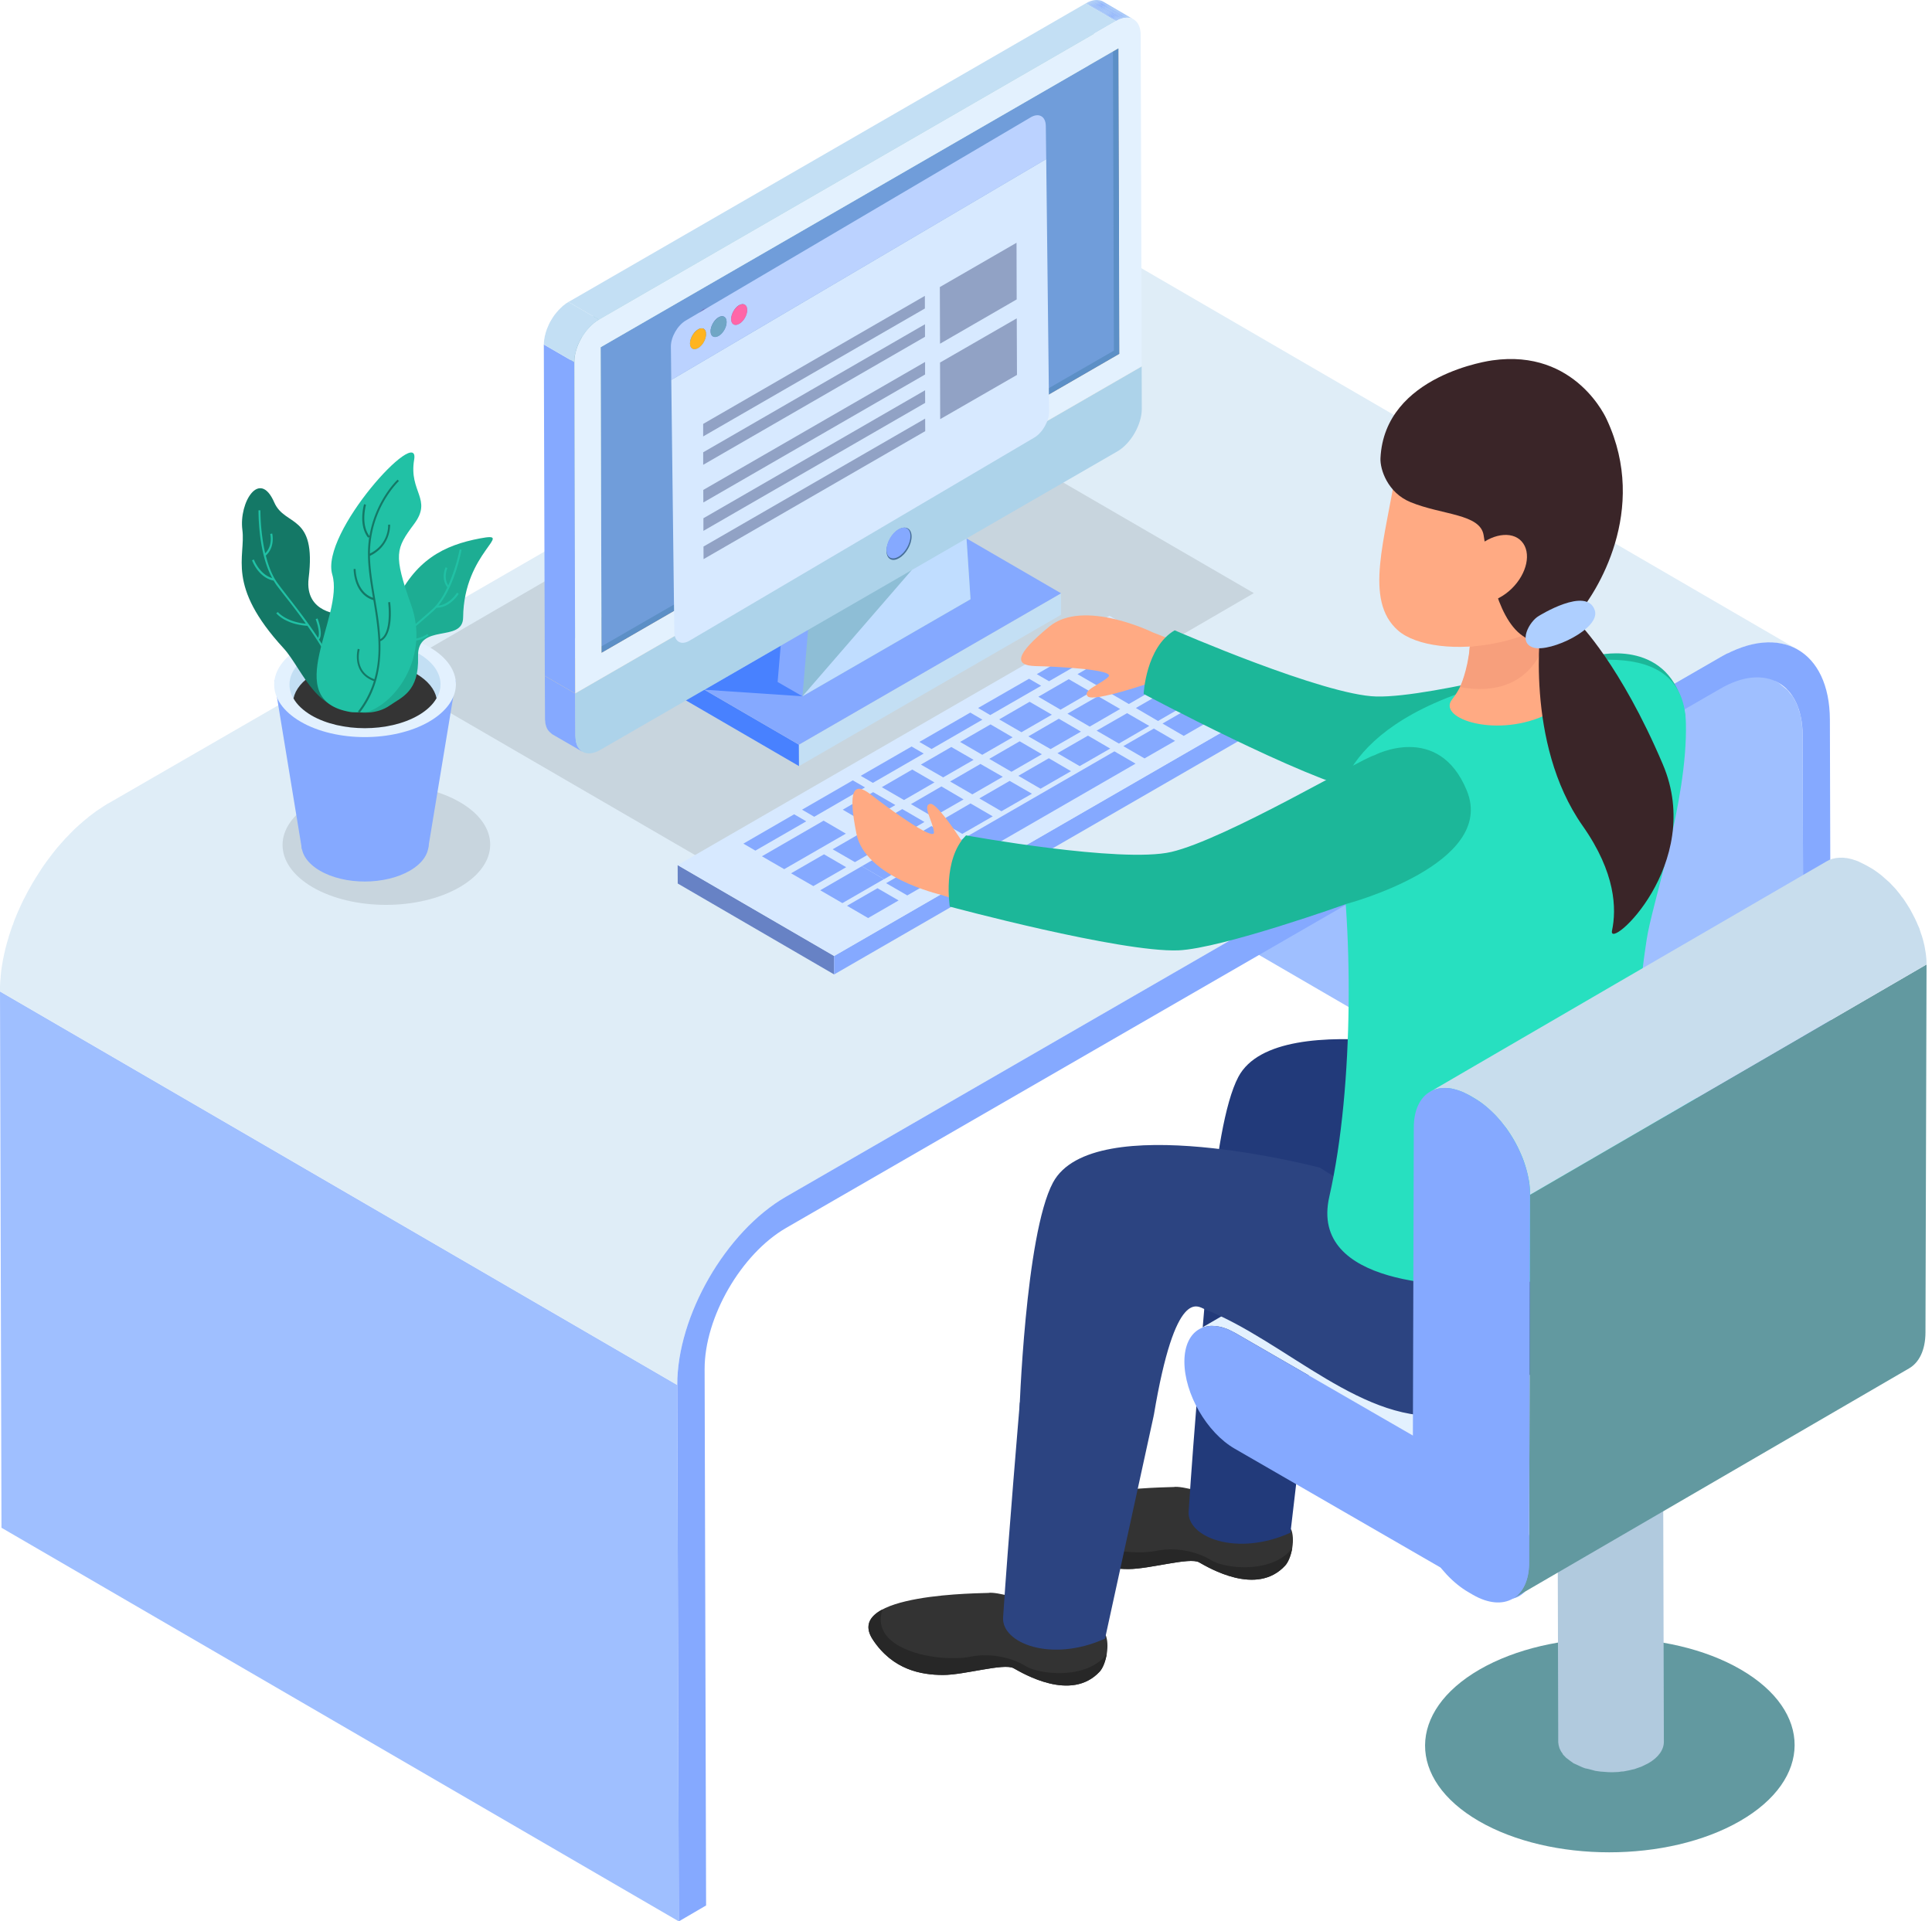 <svg width="185" height="184" fill="none" xmlns="http://www.w3.org/2000/svg"><path d="M107.595 31.005a8.069 8.069 0 0 0-.45-1.39l-.011-.017c-.156-.344-.368-.634-.588-.914l-.223-.266-.854-.716c21.615 12.564 43.241 25.131 64.853 37.695l.858.702.212.27.287.353.302.543.007.021.007.018.174.407.127.411.117.4.028.167.011.047.029.163.056.375.036.38.024.368.015.38v.01l.145 51.375-64.853-37.691-.153-51.369c0-.602-.053-1.173-.152-1.683l-.004-.039ZM64.853 132.632 0 94.944l.142 51.361L64.999 184l-.146-51.368Z" fill="#9FBFFF"/><path d="m73.196 116.036-.07.057-.912.793-.092.085-.872.879-.067.075c-.308.322-.602.648-.89.996l-.01.014c-.298.358-.574.712-.85 1.084l-.04.068c-.244.322-.46.645-.68.974l-.422.688-.354.567-.145.255c-.181.326-.362.649-.522.978l-.078.131c-.194.39-.382.791-.56 1.188l-.031.085c-.177.393-.337.79-.479 1.18l-.042.106a39.08 39.08 0 0 0-.412 1.23l-.02.071c-.125.404-.227.797-.316 1.194l-.028.117c-.096.408-.178.819-.238 1.227l-.007.021c-.067.425-.117.826-.149 1.226l-.01.099c-.032.408-.047.819-.047 1.209L0 94.945v-.468l.025-.496.025-.255.01-.071.007-.184.05-.51.078-.525.007-.022.082-.5.116-.549.05-.205.021-.103.054-.237.148-.553.124-.411.022-.075.01-.064.181-.545.177-.525.053-.103.025-.085.117-.337.206-.5.17-.407.014-.01.035-.085.227-.507.266-.55.06-.095.04-.085.23-.45.326-.582.113-.202.075-.127.343-.56.362-.564.081-.127c.21-.326.43-.635.663-.947l.457-.606.4-.5.405-.464.41-.46.072-.075.046-.042.312-.326.432-.44.135-.12.1-.096.23-.206.464-.404.209-.173.088-.064.16-.142.46-.347.33-.245.057-.028.07-.05.44-.294.433-.273.106-.053 89.47-51.659.334-.187.425-.22.284-.128.06-.035.078-.032.418-.184.415-.156.085-.022.064-.02.276-.093.422-.12.22-.05.092-.018.124-.021.453-.089.284-.021.106-.007.082-.01.489-.015.205.007.167.01.17.008.603.088.01.008.174.042.542.152.046.015.808.375c21.623 12.568 43.238 25.12 64.854 37.688l-.805-.372-.652-.184-.106-.032-.787-.103h-.16l-.808.01-.078.008-.864.131-.096.021-.918.255-.067.025c-.33.114-.66.241-1 .4l-.039.026c-.347.145-.694.33-1.045.535l-89.489 51.662c-.336.202-.69.429-1.034.663l-.06.049c-.327.224-.65.461-.965.72Z" fill="#DFEDF7"/><path d="M75.26 114.603c-5.753 3.321-10.427 11.419-10.406 18.029L65 184l2.612-1.524-.141-51.357c-.011-4.966 3.494-11.033 7.804-13.528l89.474-51.648c4.324-2.502 7.843-.49 7.864 4.469l.146 51.375 2.605-1.513-.142-51.358c-.025-6.613-4.725-9.303-10.477-5.975L75.26 114.603Z" fill="#85A9FF"/><path d="M71.725 84.886 36.791 64.603l48.328-28.08 34.944 20.276-48.338 28.087Z" fill="#C8D5DE"/><path d="m64.925 64.581.011 2.06 11.575 6.726-.007-2.055-11.579-6.73Z" fill="#4881FF"/><path d="m76.503 71.312.007 2.055 25.096-14.492-.004-2.059-25.1 14.496Z" fill="#C3DFF4"/><path d="m64.925 64.582 11.58 6.73 25.098-14.495-11.575-6.72-25.103 14.485Z" fill="#85A9FF"/><path d="M108.538 1.855c-.96-.574-1.932-1.134-2.903-1.697-.425-.245-1.027-.217-1.679.173l2.909 1.684c.659-.376 1.248-.411 1.673-.16Z" fill="#C3DFF4"/><mask id="a" style="mask-type:luminance" maskUnits="userSpaceOnUse" x="103" y="0" width="6" height="3"><path d="M108.538 1.855c-.96-.574-1.932-1.134-2.903-1.697-.425-.245-1.027-.217-1.679.173l2.909 1.684c.659-.376 1.248-.411 1.673-.16Z" fill="#fff"/></mask><g mask="url(#a)" fill="#85A9FF"><path d="M108.538 1.854 105.635.157l-.184-.085 2.896 1.694.191.088ZM108.347 1.767 105.451.073l-.174-.047 2.91 1.69.16.05ZM108.187 1.717l-2.91-1.69-.138-.015 2.91 1.687.138.018Z"/><path d="m108.049 1.7-2.91-1.688-.103-.01 2.9 1.697h.113Z"/><path d="M107.935 1.7 105.036.001l-.127.007 2.906 1.69h.12ZM107.815 1.698l-2.906-1.69-.096.014 2.899 1.687.103-.01ZM107.712 1.71 104.813.023l-.117.014 2.917 1.68.099-.007Z"/><path d="m107.613 1.716-2.917-1.68-.089.025 2.896 1.683.11-.028Z"/><path d="M107.503 1.744 104.608.061l-.103.017 2.91 1.694.088-.028ZM107.414 1.773 104.505.08l-.092.032 2.916 1.69.085-.028Z"/><path d="m107.33 1.802-2.917-1.69-.092.039 2.909 1.687.1-.036Z"/><path d="M107.23 1.836 104.32.15l-.099.04 2.913 1.69.096-.043Z"/><path d="M107.134 1.88 104.221.19l-.088.045 2.902 1.69.099-.045ZM107.035 1.926l-2.902-1.69-.093.053 2.907 1.687.088-.05Z"/><path d="M106.947 1.976 104.041.289l-.085.042 2.909 1.684.082-.04Z"/></g><path d="m55.08 66.408.017 4.072.047.5v.024l.13.411v.011l.188.276.057.075.262.216-2.91-1.683-.251-.224-.07-.078-.086-.102-.088-.16-.008-.007v-.01l-.05-.117-.038-.128-.036-.12-.007-.05-.01-.018-.004-.05-.01-.113-.008-.106-.017-.11v-.124l-.018-4.069 2.91 1.684Z" fill="#85A9FF"/><path d="m76.84 66.68-9.374-.63 7.286-4.218 2.088 4.849Z" fill="#4881FF"/><path d="m78.265 49.832-2.374-1.39-1.429 16.867 2.379 1.372 1.424-16.849Z" fill="#85A9FF"/><path d="m91.913 41.943-2.371-1.386-13.652 7.886 2.375 1.389 13.648-7.89Z" fill="#85A9FF"/><path d="M78.265 49.832 76.84 66.681l16.094-9.296-1.02-15.442-13.65 7.889Z" fill="#8EBED6"/><path d="M87.292 54.606 76.84 66.68l16.094-9.296-1.02-15.442-4.622 12.663Z" fill="#C0DDFF"/><path d="m109.322 35.092-2.906-1.684L52.17 64.724l2.91 1.683 54.242-31.315Z" fill="#DCC9A0"/><path d="m107.106 4.62-2.903-1.694.089 29.278 2.896 1.687-.082-29.271Z" fill="#584245"/><path d="m107.188 33.89-2.895-1.687L54.697 60.84l2.902 1.68 49.589-28.63Z" fill="#62494D"/><path d="m55.08 66.406.018 4.072c0 1.485 1.045 2.102 2.356 1.35l49.533-28.597c1.3-.747 2.346-2.583 2.346-4.065l-.011-4.075L55.08 66.406Z" fill="#ADD3EA"/><path d="M57.517 33.252 57.6 62.52l49.589-28.629-.082-29.27-49.589 28.632Z" fill="#5C8FC6"/><path d="m57.592 61.903 49.071-28.328-.092-28.647-49.054 28.325.075 28.65Z" fill="#709DDA"/><path d="m57.517 33.252-2.906-1.69.085 29.278 2.903 1.68-.082-29.268Z" fill="#82B3B8"/><path d="m107.106 4.62-2.903-1.695-49.592 28.636 2.906 1.691 49.589-28.633Z" fill="#92C8CE"/><path d="m54.998 34.684-2.924-1.694.095 31.734 2.91 1.683-.081-31.723Z" fill="#85A9FF"/><path d="M106.865 2.015 103.955.33 54.437 28.918l2.907 1.69 49.521-28.593Z" fill="#C3DFF4"/><path d="m57.6 62.52 49.588-28.63-.081-29.27-49.59 28.632.082 29.267Zm49.266-60.505c1.304-.745 2.364-.146 2.364 1.35l.092 31.727L55.08 66.407l-.082-31.723c-.014-1.5 1.038-3.32 2.346-4.076l49.522-28.593Z" fill="#E3F1FE"/><path d="m52.074 32.99.01-.107v-.117l.014-.117.008-.11.028-.124v-.007l.018-.113.017-.12.043-.128.025-.12.025-.096h.003l.007-.025.04-.117.042-.135.046-.11.046-.113.035-.089.007-.003.008-.018.045-.117.06-.12.072-.15.099-.159.01-.035h.015-.007l.173-.284.146-.202.007-.017.11-.128.092-.117.092-.1.085-.106.018-.014.01-.01.071-.071.103-.1.1-.095.095-.096.057-.046h.014l.039-.032.106-.085.096-.078.11-.064.102-.064.022-.014 2.906 1.69-.472.327-.02.014-.423.397-.01.018-.39.471-.007.004-.344.517-.007.021a5.2 5.2 0 0 0-.496 1.138l-.145.585v.007l-.032.578-2.924-1.694Z" fill="#C3DFF4"/><path d="M86.08 50.692c.672-.386 1.211-.067 1.211.684 0 .773-.531 1.701-1.205 2.077-.652.39-1.198.078-1.198-.688 0-.758.532-1.69 1.191-2.073Z" fill="#476F99"/><path d="M86.033 50.689c.624-.372 1.145-.078 1.145.645 0 .73-.51 1.62-1.141 1.978-.635.368-1.149.074-1.149-.652 0-.73.507-1.613 1.145-1.971Z" fill="#85A9FF"/><mask id="b" style="mask-type:luminance" maskUnits="userSpaceOnUse" x="68" y="30" width="3" height="2"><path d="m68.806 30.246.55-.057 1.442.816-.556.063c-.436-.251-1.007-.57-1.436-.822Z" fill="#fff"/></mask><g mask="url(#b)"><path d="m70.238 31.068-1.432-.822 1.44.822h-.008Z" fill="#2D509E"/><path d="m70.245 31.069-1.439-.823.046.025 1.432.819-.039-.021Z" fill="#2E53A3"/><path d="m70.284 31.089-1.432-.819.04.01 1.442.82-.05-.011Z" fill="#3055A8"/><path d="m70.333 31.1-1.442-.819.042.007 1.436.816-.036-.004Z" fill="#3158AD"/><path d="m70.37 31.103-1.436-.815.042.007 1.446.822-.053-.014Z" fill="#325AB3"/><path d="m70.422 31.117-1.446-.822h.064l1.432.822h-.05Z" fill="#345DB8"/><path d="m70.472 31.117-1.432-.822.05-.007 1.442.815-.06.014Z" fill="#355FBD"/><path d="m70.532 31.104-1.442-.816.06-.017 1.446.829-.064.003Z" fill="#3762C2"/><path d="m70.596 31.1-1.446-.83.096-.024 1.439.822-.09.032Z" fill="#3865C7"/><path d="m70.684 31.068-1.438-.822.11-.057 1.442.816-.114.063Z" fill="#3A67CC"/></g><mask id="c" style="mask-type:luminance" maskUnits="userSpaceOnUse" x="69" y="28" width="3" height="4"><path d="m70.11 28.854-.223-.496 1.435.815.227.5c.014.481-.33 1.087-.751 1.332l-1.443-.815c.433-.248.766-.854.755-1.336Z" fill="#fff"/></mask><g mask="url(#c)"><path d="m70.798 31.005-1.443-.815.255-.195 1.443.811-.255.199Z" fill="#3A67CC"/><path d="m71.053 30.806-1.443-.812.085-.103 1.44.83-.082.085Z" fill="#3865C7"/><path d="m71.135 30.723-1.44-.83.068-.067 1.435.815-.063.082Z" fill="#3762C2"/><path d="m71.198 30.64-1.435-.814.042-.079 1.439.82-.046.074Z" fill="#355FBD"/><path d="m71.244 30.564-1.439-.818.05-.06 1.435.815-.046.063Z" fill="#345DB8"/><path d="m71.29 30.501-1.435-.815.04-.064 1.438.812-.043.067Z" fill="#325AB3"/><path d="m71.332 30.433-1.438-.812.028-.07 1.446.818-.035.064Z" fill="#3158AD"/><path d="m71.368 30.37-1.446-.819.032-.067 1.446.826-.032.06Z" fill="#3055A8"/><path d="m71.4 30.31-1.446-.826.032-.064 1.442.819-.028.07Z" fill="#2E53A3"/><path d="m71.428 30.238-1.442-.818.036-.071 1.438.815-.031.074Z" fill="#2D509E"/><path d="m71.46 30.166-1.438-.815.024-.071 1.436.812-.022.074Z" fill="#2B4D99"/><path d="m71.482 30.089-1.436-.812.021-.085 1.443.822-.028.075Z" fill="#2A4B94"/><path d="m71.51 30.016-1.443-.823.022-.081 1.435.815-.014.089Z" fill="#28488F"/><path d="m71.524 29.927-1.435-.815.014-.11 1.439.819-.018.106Z" fill="#27468A"/><path d="m71.542 29.821-1.439-.818.007-.15-.223-.495 1.435.815.227.5-.007.148Z" fill="#254385"/></g><mask id="d" style="mask-type:luminance" maskUnits="userSpaceOnUse" x="67" y="29" width="3" height="4"><path d="m68.147 30.009-.23-.493 1.435.815.227.496c.007.493-.334 1.095-.755 1.34l-1.429-.815c.411-.252.762-.854.752-1.343Z" fill="#fff"/></mask><g mask="url(#d)"><path d="m68.824 32.167-1.429-.815.245-.202 1.432.822-.248.195Z" fill="#3A67CC"/><path d="m69.072 31.973-1.432-.823.081-.092 1.436.816-.085.099Z" fill="#3865C7"/><path d="m69.157 31.873-1.436-.815.071-.075 1.432.823-.067.067Z" fill="#3762C2"/><path d="m69.224 31.806-1.432-.823.05-.067 1.432.812-.05.078Z" fill="#355FBD"/><path d="m69.274 31.727-1.432-.812.035-.082 1.454.83-.057.064Z" fill="#345DB8"/><path d="m69.33 31.663-1.453-.83.047-.052 1.431.815-.024.067Z" fill="#325AB3"/><path d="m69.355 31.596-1.432-.816.04-.067 1.438.826-.046.057Z" fill="#3158AD"/><path d="m69.401 31.54-1.439-.826.032-.07 1.432.818-.025.078Z" fill="#3055A8"/><path d="m69.426 31.46-1.432-.818.029-.064 1.435.823-.032.06Z" fill="#2E53A3"/><path d="m69.458 31.401-1.435-.822.021-.07 1.453.818-.039.074Z" fill="#2D509E"/><path d="m69.497 31.327-1.453-.819.025-.074 1.446.826-.018.067Z" fill="#2B4D99"/><path d="m69.515 31.26-1.446-.826.035-.074 1.432.818-.021.082Z" fill="#2A4B94"/><path d="m69.536 31.178-1.432-.819.018-.089 1.428.816-.014.092Z" fill="#28488F"/><path d="m69.55 31.084-1.428-.815.017-.11 1.44.812-.029.113Z" fill="#27468A"/><path d="m69.579 30.973-1.44-.812.008-.152-.23-.493 1.435.815.227.496v.146Z" fill="#254385"/></g><mask id="e" style="mask-type:luminance" maskUnits="userSpaceOnUse" x="67" y="29" width="3" height="2"><path d="m67.916 29.516 1.435.815-.546.06-1.442-.818.553-.057Z" fill="#fff"/></mask><g mask="url(#e)"><path d="m68.805 30.392-1.442-.82.106-.056 1.439.826-.103.05Z" fill="#752289"/><path d="m68.908 30.342-1.439-.826.096-.032 1.442.826-.1.032Z" fill="#722285"/><path d="m69.007 30.309-1.442-.826.067-.01 1.428.814-.053.022Z" fill="#6F2182"/><path d="m69.06 30.29-1.428-.816.06-.01 1.443.818-.075.007Z" fill="#6C207F"/><path d="m69.135 30.281-1.443-.818h.043l1.439.818h-.04Z" fill="#691F7B"/><path d="m69.174 30.281-1.44-.818.058.01 1.431.808h-.05Z" fill="#661E78"/><path d="m69.223 30.28-1.431-.808.028.003 1.446.819-.043-.014Z" fill="#631D74"/><path d="m69.266 30.294-1.446-.818.053.017 1.443.816-.05-.015Z" fill="#601C71"/><path d="m69.315 30.31-1.442-.814.028.014 1.45.822-.036-.021Z" fill="#5D1C6D"/><path d="m69.35 30.332-1.449-.822.015.007 1.435.815Z" fill="#5B1B6A"/></g><mask id="f" style="mask-type:luminance" maskUnits="userSpaceOnUse" x="66" y="29" width="3" height="4"><path d="m68.273 32.227-1.435-.815-.23-.492c-.007-.496.333-1.095.755-1.347l1.442.819c-.425.251-.769.85-.762 1.346l.23.49Z" fill="#fff"/></mask><g mask="url(#f)"><path d="m68.273 32.227-1.431-.815-.234-.492.007-.153 1.428.819v.152l.23.49Z" fill="#4C1659"/><path d="m68.043 31.587-1.428-.819.014-.11 1.439.819-.025.11Z" fill="#4F175C"/><path d="m68.068 31.477-1.44-.82.026-.091 1.435.826-.021.085Z" fill="#521860"/><path d="m68.09 31.39-1.436-.825.021-.068 1.439.812-.025.082Z" fill="#551963"/><path d="m68.114 31.31-1.439-.812.018-.082 1.446.823-.025.07Z" fill="#581A67"/><path d="m68.139 31.238-1.446-.822.032-.067 1.446.818-.032.071Z" fill="#5B1B6A"/><path d="m68.17 31.167-1.445-.819.032-.067 1.442.819-.028.067Z" fill="#5D1C6D"/><path d="m68.199 31.1-1.442-.818.031-.067 1.44.822-.029.064Z" fill="#601C71"/><path d="m68.227 31.036-1.439-.822.043-.07 1.432.818-.036.074Z" fill="#631D74"/><path d="m68.263 30.963-1.432-.819.035-.06 1.443.819-.046.06Z" fill="#661E78"/><path d="m68.309 30.903-1.442-.818.042-.068 1.442.816-.042.07Z" fill="#691F7B"/><path d="m68.352 30.831-1.443-.815.057-.074 1.431.825-.046.064Z" fill="#6C207F"/><path d="m68.397 30.768-1.431-.826.056-.075 1.443.823-.068.078Z" fill="#6F2182"/><path d="m68.465 30.69-1.443-.823.078-.092 1.446.819-.081.095Z" fill="#722285"/><path d="m68.546 30.594-1.446-.819.263-.202 1.442.819-.259.202Z" fill="#752289"/></g><mask id="g" style="mask-type:luminance" maskUnits="userSpaceOnUse" x="64" y="32" width="3" height="2"><path d="m64.86 32.572.553-.054 1.44.809-.553.06c-.426-.245-1.007-.57-1.44-.815Z" fill="#fff"/></mask><g mask="url(#g)"><path d="m66.3 33.388-1.44-.815h.008l1.439.825-.008-.01Z" fill="#2D509E"/><path d="m66.307 33.396-1.44-.825.043.017 1.44.826-.043-.018Z" fill="#2E53A3"/><path d="m66.35 33.416-1.44-.826.032.01 1.45.83-.043-.014Z" fill="#3055A8"/><path d="m66.391 33.43-1.45-.83.05.021 1.432.816-.032-.008Z" fill="#3158AD"/><path d="m66.424 33.437-1.432-.816.05.004 1.438.822-.056-.01Z" fill="#325AB3"/><path d="m66.48 33.447-1.439-.822h.05l1.442.822h-.053Z" fill="#345DB8"/><path d="m66.533 33.447-1.442-.822.057-.007 1.435.815-.05.014Z" fill="#355FBD"/><path d="m66.583 33.434-1.435-.816.07-.024 1.436.832-.071.008Z" fill="#3762C2"/><path d="m66.654 33.428-1.435-.833.092-.025 1.424.819-.081.039Z" fill="#3865C7"/><path d="m66.735 33.388-1.424-.819.102-.05 1.44.809-.118.06Z" fill="#3A67CC"/></g><mask id="h" style="mask-type:luminance" maskUnits="userSpaceOnUse" x="65" y="30" width="3" height="4"><path d="m66.168 31.171-.226-.496 1.442.812.227.5c0 .492-.326 1.098-.758 1.34l-1.44-.809c.422-.259.763-.854.755-1.347Z" fill="#fff"/></mask><g mask="url(#h)"><path d="m66.853 33.326-1.44-.808.263-.209 1.424.819-.247.198Z" fill="#3A67CC"/><path d="m67.1 33.128-1.424-.819.078-.085 1.439.812-.093.092Z" fill="#3865C7"/><path d="m67.193 33.036-1.44-.811.06-.086 1.44.823-.06.074Z" fill="#3762C2"/><path d="m67.253 32.962-1.439-.822.06-.068 1.429.819-.05.07Z" fill="#355FBD"/><path d="m67.303 32.892-1.429-.82.04-.066 1.428.815-.04.07Z" fill="#345DB8"/><path d="m67.341 32.82-1.428-.816.036-.067 1.446.826-.053.056Z" fill="#325AB3"/><path d="m67.394 32.764-1.446-.826.036-.067 1.446.815-.036.078Z" fill="#3158AD"/><path d="m67.43 32.687-1.446-.816.032-.056 1.442.811-.028.06Z" fill="#3055A8"/><path d="m67.458 32.625-1.442-.812.042-.07 1.425.818-.025.064Z" fill="#2E53A3"/><path d="m67.483 32.56-1.425-.818.022-.071 1.435.812-.032.078Z" fill="#2D509E"/><path d="m67.515 32.483-1.435-.811.02-.075 1.436.819-.021.067Z" fill="#2B4D99"/><path d="m67.536 32.417-1.435-.819.025-.078 1.442.819-.032.078Z" fill="#2A4B94"/><path d="m67.568 32.338-1.442-.819.028-.092 1.432.826-.018.085Z" fill="#28488F"/><path d="m67.586 32.254-1.432-.826.01-.1 1.436.813-.014.113Z" fill="#27468A"/><path d="m67.6 32.14-1.435-.812.003-.156-.227-.496 1.443.812.227.5-.01.152Z" fill="#254385"/></g><path d="M66.852 33.326c.433-.241.759-.847.759-1.34-.004-.489-.351-.684-.77-.436-.432.255-.772.858-.772 1.35.01.486.355.681.783.426Zm1.97-1.16c.423-.244.763-.846.756-1.339 0-.485-.355-.69-.773-.436-.425.252-.769.85-.762 1.347 0 .486.355.677.78.429Zm1.975-1.161c.422-.245.765-.851.751-1.333 0-.493-.344-.688-.78-.443-.421.248-.761.854-.761 1.347.014.492.361.684.79.428Zm27.892-19.766c.787-.468 1.439-.1 1.453.812l.039 3.186L64.286 36.38l-.046-3.18c-.007-.914.631-2.034 1.421-2.501L98.69 11.24Z" fill="#BBD2FF"/><path d="M70.769 29.23c.435-.245.78-.05.78.443.013.482-.33 1.088-.752 1.332-.429.255-.776.064-.79-.429 0-.492.34-1.098.761-1.346Z" fill="#FF66A8"/><path d="M68.805 30.392c.418-.255.773-.05.773.436.007.493-.333 1.095-.755 1.34-.425.248-.78.056-.78-.429-.007-.496.337-1.095.762-1.347Z" fill="#70A6C5"/><path d="M66.843 31.55c.418-.248.765-.053.769.436 0 .493-.326 1.099-.758 1.34-.43.255-.773.06-.784-.425 0-.493.34-1.095.773-1.35Z" fill="#FFB420"/><path d="m64.24 33.202.046 3.18 35.895-21.145.276 24.16c.007.915-.62 2.031-1.403 2.499L66.016 61.36c-.784.457-1.428.1-1.446-.808l-.33-27.35Z" fill="#D7E9FF"/><path d="m88.588 40.088.007 1.201L67.37 53.545l-.007-1.205 21.225-12.252ZM88.582 37.374l.007 1.208-21.233 12.256v-1.209l21.226-12.255ZM88.582 34.662v1.202L67.35 48.119l-.007-1.201 21.24-12.256ZM88.561 28.333l.003 1.209-21.232 12.252v-1.198l21.23-12.263ZM88.574 31.051v1.202l-21.24 12.259v-1.198l21.24-12.263ZM97.36 30.485l.022 5.419-7.354 4.235-.014-5.42 7.347-4.234ZM97.339 23.248l.014 5.426-7.34 4.242-.018-5.426 7.344-4.242Z" fill="#91A2C5"/><path d="m64.89 82.845.006 1.764 14.978 8.708V91.55l-14.985-8.704Z" fill="#6782C5"/><path d="M79.873 91.549v1.768l41.353-23.87v-1.764L79.873 91.549Z" fill="#85A9FF"/><path d="m64.89 82.845 14.984 8.704 41.352-23.866-14.988-8.712-41.349 23.874Z" fill="#D7E9FF"/><path d="m108.765 67.801 2.123 1.244 2.914-1.687-2.12-1.237-2.917 1.68ZM103.177 64.562l2.126 1.233 2.917-1.687-2.134-1.233-2.909 1.687ZM105.972 66.181l2.123 1.24 2.917-1.69-2.13-1.233-2.91 1.683ZM99.278 64.561l1.173.677 4.87-2.81-1.173-.677-4.87 2.81ZM93.66 67.8l1.163.68 4.873-2.806L98.537 65l-4.876 2.8ZM76.801 77.538l1.166.68 4.863-2.813-1.166-.674-4.863 2.807ZM99.43 66.723l2.123 1.24 2.913-1.69-2.127-1.233-2.91 1.683ZM102.216 68.346l2.134 1.237 2.91-1.687-2.12-1.226-2.924 1.676ZM95.68 68.892l2.13 1.23 2.913-1.68-2.13-1.237-2.913 1.687ZM105.008 69.97l2.134 1.237 2.909-1.687-2.123-1.226-2.92 1.676ZM88.036 71.05l1.17.678 4.865-2.81-1.159-.678-4.876 2.81ZM98.473 70.518l2.127 1.22 2.909-1.674-2.119-1.236-2.917 1.69ZM91.935 71.05l2.122 1.233 2.91-1.676-2.116-1.237-2.916 1.68ZM107.568 71.453l2.027 1.177 2.924-1.68-2.031-1.18-2.92 1.683ZM101.259 72.13l2.126 1.237 2.924-1.68-2.127-1.24-2.923 1.683ZM94.728 72.673l2.126 1.237 2.913-1.68-2.126-1.24-2.913 1.683ZM88.18 73.219l2.134 1.226 2.914-1.68-2.134-1.23-2.913 1.684ZM82.418 74.297l1.166.674 4.867-2.807-1.16-.674-4.873 2.807ZM97.513 74.295l2.126 1.237 2.917-1.68-2.123-1.24-2.92 1.683ZM90.98 74.839l2.127 1.233 2.917-1.683-2.138-1.23-2.905 1.68ZM84.438 75.385l2.126 1.23 2.917-1.687-2.13-1.233-2.913 1.69ZM93.778 76.458l2.115 1.233 2.92-1.68-2.13-1.23-2.905 1.677ZM87.228 77.007l2.12 1.226 2.92-1.676-2.12-1.244-2.92 1.694ZM90.028 78.627l2.116 1.23 2.916-1.68-2.126-1.237-2.906 1.687ZM83.489 79.165l2.116 1.233 2.916-1.683-2.122-1.233-2.91 1.683ZM86.274 80.79l2.13 1.233 2.914-1.683-2.127-1.233-2.917 1.683ZM79.732 81.332l2.133 1.23 2.91-1.673-2.127-1.24-2.916 1.683ZM72.96 82.002l2.133 1.233 5.904-3.402-2.13-1.244-5.907 3.413ZM88.497 82.472l2.023 1.17 18.217-10.512-2.024-1.177-18.216 10.519ZM82.525 82.951l2.126 1.24 2.683-1.556.224-.134-2.113-1.226-2.92 1.676ZM84.85 84.576l2.027 1.173 2.913-1.68-2.02-1.177-2.92 1.684ZM81.107 86.74l2.02 1.177 2.92-1.687-2.023-1.17-2.917 1.68ZM111.317 69.288l2.031 1.184 2.92-1.68-2.031-1.188-2.92 1.684ZM75.749 83.631l2.133 1.226 3.144-1.81-2.123-1.234-3.154 1.818Z" fill="#85A9FF"/><path d="m78.541 85.256 2.123 1.23 6.67-3.85-2.683 1.556-2.126-1.24-3.984 2.304ZM80.696 77.538l2.12 1.237 2.92-1.68-2.13-1.236-2.91 1.68ZM71.184 80.79l1.148.67 4.873-2.807-1.162-.673-4.86 2.81Z" fill="#85A9FF"/><path d="M112.38 142.404c-.262.046-14.013-.025-11.047 4.476 1.932 2.92 4.657 3.374 6.716 3.381 2.063 0 5.848-1.152 6.763-.649.925.518 5.518 3.286 8.247.319.56-.606.96-2.289.623-3.352-.319-1.085-9.781-4.466-11.302-4.175Z" fill="#333"/><path d="M101.333 146.88c1.932 2.92 4.657 3.374 6.716 3.381 2.063 0 5.848-1.152 6.762-.649.925.518 5.518 3.286 8.247.319.305-.326.553-.967.681-1.669-1.925 2.502-6.479 1.949-7.726 1.17-1.432-.89-3.505-1.294-5.309-.915-1.808.369-5.713.068-7.62-1.57-1.173-.992-1.088-2.172-.833-2.941-1.223.648-1.772 1.559-.918 2.874Z" fill="#272727"/><path d="M115.414 124.158s-1.137 13.411-1.595 20.602c-.159 2.428 4.572 4.356 9.75 2.02l2.555-21.835-10.71-.787Z" fill="#223A7A"/><path d="M172.959 107.15s-6.082 18.968-18.327 18.202l-13.715-24.404 32.042 6.202Z" fill="#22ECFA"/><path d="M163.724 113.865s.964 10.267-7.156 11.465c-8.123 1.195-16.189-7.846-23.99-8.176-.702-.032-4.458-4.157-6.524 8.222l-.188 1.113-10.509-1.113s.567-17.263 3.229-22.26c3.821-7.166 25.557-1.432 25.557-1.432l19.581 12.181Z" fill="#223A7A"/><path d="M141.679 159.879c-6.929 4.012-6.964 10.505-.085 14.509 6.893 3.998 18.093 3.998 25.025 0 6.943-4.004 6.968-10.497.078-14.502-6.879-3.998-18.082-4.005-25.018-.007Z" fill="#6299A0"/><path d="m149.104 127.259.085.525.014.042.244.482.054.075.397.439.365.28.308.206c.298.18.645.322.992.439l.39.117.5.128.617.106.152.018.843.049h.149l.819-.042.138-.018.812-.135.141-.035.685-.209.152-.05.769-.361c.992-.582 1.488-1.329 1.488-2.081l.107 39.542c.011.755-.489 1.51-1.492 2.084l-.72.351-.046.007-.113.042-.457.16-.256.056-.141.036-.128.028-.503.099-.184.011-.117.014-.181.029-.503.021H154.182l-.216-.007-.567-.043h-.067l-.153-.021-.421-.057-.188-.053-.503-.135-.27-.053-.216-.078-.184-.078-.72-.329-.06-.043-.276-.198-.323-.248-.039-.022-.319-.333-.035-.085-.068-.092-.092-.138-.135-.28-.014-.05-.017-.06-.05-.181-.039-.28v-.053l-.092-34.247-.014-5.248v-.043Z" fill="#B1CADE"/><path d="M150.592 125.179c-1.984 1.135-1.991 2.988-.021 4.129 1.971 1.152 5.175 1.159 7.159.007 1.985-1.141 1.992-3.001.015-4.136-1.975-1.148-5.168-1.148-7.153 0Z" fill="#C8DDED"/><path d="m117.459 127.253-.34-.117-.216-.06-.202-.039-.252-.036-.138-.014-.326-.014h-.06l-.358.056-.085.015-.256.078-.092.024-.315.156 34.19-19.871.025-.015.241-.12.046-.007.085-.039.124-.046.141-.036.086-.017.042-.007.294-.043h.326l.068.011.156.017.12.015.124.021.206.046.102.018.107.046.344.117.117.039.063.028.613.305 23.856 13.772-34.19 19.868-23.852-13.769-.613-.308-.181-.074Z" fill="#E3F1FE"/><path d="M94.624 152.547c-.273.042-14.024-.032-11.047 4.472 1.928 2.917 4.66 3.378 6.72 3.385 2.066 0 5.837-1.156 6.758-.649.925.514 5.522 3.264 8.247.326.56-.606.954-2.307.621-3.374-.323-1.07-9.782-4.458-11.299-4.16Z" fill="#333"/><path d="M83.577 157.019c1.928 2.917 4.66 3.378 6.72 3.385 2.066 0 5.837-1.156 6.758-.649.925.514 5.522 3.264 8.247.326.298-.333.553-.978.67-1.676-1.917 2.502-6.468 1.935-7.73 1.166-1.414-.879-3.494-1.29-5.302-.921-1.804.379-5.706.077-7.62-1.563-1.17-1.003-1.08-2.176-.829-2.953-1.222.649-1.775 1.577-.914 2.885Z" fill="#272727"/><path d="M97.658 134.298s-1.141 13.418-1.606 20.605c-.152 2.432 4.579 4.353 9.761 2.021l4.675-21.414-12.83-1.212Z" fill="#2C4481"/><path d="M155.196 117.29s-6.085 18.953-18.312 18.209l-13.726-24.415 32.038 6.206Z" fill="#223A7A"/><path d="M145.967 124.01s.954 10.26-7.162 11.461c-8.127 1.202-15.647-7.028-23.448-10.093-.649-.252-2.793-2.247-4.87 10.132l-2.374 1.102-10.512-1.102s.56-17.26 3.225-22.257c3.828-7.162 25.553-1.435 25.553-1.435l19.588 12.192Z" fill="#2C4481"/><path d="M110.399 60.567s-6.652-3.275-9.934-.553c-3.292 2.711-3.36 3.721-1.3 3.775 2.076.042 7.619.33 6.978 1.013-.638.677-2.555 1.294-1.988 1.886.577.592 6.265-1.397 6.265-1.397l2.68-3.668-2.701-1.056Z" fill="#FFAA83"/><path d="M153.126 62.721s6.819-1.58 8.176 5.387c1.422 7.386-13.687 7.453-13.687 7.453s-12.886 1.124-17.09.263c-5.61-1.166-21.016-9.371-21.016-9.371s.209-4.48 2.974-6.092c0 0 14.286 6.223 19.318 6.34 5.483.128 20.12-4.012 21.325-3.98Z" fill="#1CB799"/><path d="M128.01 79.198s-1.719-7.978 11.656-12.784c13.369-4.785 21.598-4.604 21.768 2.85.177 7.453-3.292 17.405-3.764 20.764-.375 2.662-1.63 9.094 1.606 16.828 3.207 7.658 4.703 14.952-16.477 16.193-3.696.219-17.465.149-15.512-8.439 2.431-10.71 2.264-26.53.723-35.412Z" fill="#27E0C0"/><path d="M90.052 85.673s-7.223-1.652-8.046-5.841c-.84-4.19-.258-5.022 1.376-3.746 1.63 1.28 6.12 4.55 6.053 3.615-.067-.925-1.173-2.62-.347-2.719.818-.092 3.969 5.047 3.969 5.047l-.227 4.53-2.778-.886Z" fill="#FFAA83"/><path d="M131.582 72.336s6.152-3.25 8.874 3.374c2.885 7.032-11.444 10.828-11.444 10.828s-11.989 4.295-16.175 4.472c-5.561.213-21.888-4.189-21.888-4.189s-.73-4.515 1.555-6.822c0 0 14.847 2.704 19.656 1.587 5.242-1.226 18.273-8.977 19.422-9.25Z" fill="#1CB799"/><path d="M140.403 57.894s1.4 5.653-1.361 9.091c-1.478 1.86 4.448 3.789 9.247 1.347 0 0 .421-9.672 3.969-13.039l-11.855 2.601Z" fill="#FFAA83"/><path d="M140.744 61.956s3.363-.55 5.344-1.57l.209.142 1.078 1.56.627-.908s-1.088 5.894-8.198 4.622c0 0 .723-1.553.94-3.846Z" fill="#F79F7C"/><path d="M140.258 35.216s-5.465 2.562-6.56 9.682c-1.032 6.745-3.155 12.571.18 15.488 3.392 2.952 15.835 2.2 19.922-6.397 4.079-8.602-1.092-22.69-13.542-18.773Z" fill="#FFAA83"/><path d="M147.567 59.666s-1.62 11.454 3.98 19.418c3.175 4.511 3.25 7.956 2.814 10.03-.443 2.059 8.931-6.352 4.866-15.913-4.058-9.555-8.052-13.535-8.052-13.535h-3.608Z" fill="#3A2528"/><path d="M132.188 43.877c-.05 1.077.688 3.31 2.875 4.21 3.055 1.251 6.673 1.106 7.003 3.168.333 2.056 1.095 7.84 3.746 9.644 3.399 2.29 3.728-.347 5.132-1.924 1.931-2.145 6.96-10.108 2.923-18.78 0 0-2.923-6.83-10.969-5.685 0 0-10.32 1.332-10.71 9.367Z" fill="#3A2528"/><path d="M144.742 56.381c-1.5 1.446-3.474 1.769-4.431.71-.949-1.057-.528-3.088.957-4.534 1.499-1.442 3.484-1.765 4.437-.709.961 1.06.529 3.084-.963 4.533Z" fill="#FFAA83"/><path d="M147.34 58.993s4.597-2.888 5.369-.553c.592 1.758-4.221 4.03-5.833 3.587-1.609-.436-.404-2.545.464-3.034Z" fill="#AECFFF"/><path d="M118.253 127.635c-2.672-1.535-4.834-.309-4.841 2.75-.004 3.08 2.141 6.801 4.809 8.343l23.852 13.772c2.655 1.535 4.82.308 4.827-2.757.014-3.073-2.144-6.798-4.795-8.339l-23.852-13.769Z" fill="#85A9FF"/><path d="m146.422 149.672.088-35.256 37.968-22.055-.103 35.253c-.01 1.683-.606 2.87-1.57 3.427-12.648 7.357-25.301 14.704-37.953 22.065.96-.56 1.57-1.754 1.57-3.434Z" fill="#6299A0"/><path d="m139.857 104.499-.375-.124-.238-.064-.212-.057-.284-.039-.166-.018h-.426l-.39.043-.092.025-.297.081-.092.036-.337.17c5.908-3.445 11.83-6.88 17.749-10.328l20.222-11.745.262-.138.064-.018.092-.032.128-.05.17-.031.082-.021.053-.015.329-.032h.1l.251-.007.085.007.167.022.145.01.124.025.234.053.11.022.113.039.387.13.131.047.081.042.663.33.443.252c.355.198.684.45 1.014.705l.301.266.478.421.21.22.159.167.22.234.429.528.141.202.075.085.149.198.301.465.28.45.025.042.007.014.209.397.234.45.198.426.007.007.004.035.213.475.166.518.089.244.025.1.06.19.152.617.064.373.032.19.028.178c.05.358.075.705.075 1.05l-37.968 22.054a8.518 8.518 0 0 0-.082-1.223l-.039-.202a11.322 11.322 0 0 0-.276-1.155l-.036-.124a9.737 9.737 0 0 0-.464-1.251l-.021-.039a11.612 11.612 0 0 0-.62-1.237l-.015-.032a16.628 16.628 0 0 0-.744-1.145l-.092-.102c-.244-.327-.5-.645-.769-.933l-.184-.198-.663-.631-.326-.276a7.8 7.8 0 0 0-.993-.691l-.435-.256-.677-.336-.217-.085Z" fill="#C8DDED"/><path d="M140.75 104.92c-2.966-1.708-5.365-.336-5.372 3.059l-.103 35.257c-.011 3.398 2.378 7.527 5.337 9.239l.429.252c2.956 1.701 5.359.344 5.38-3.055l.089-35.257c.014-3.402-2.375-7.535-5.324-9.239l-.436-.256Z" fill="#85A9FF"/><path d="M36.962 86.655c-2.545 0-5.083-.563-7.018-1.683-3.87-2.254-3.849-5.897.05-8.144 1.945-1.127 4.494-1.691 7.038-1.691 2.545 0 5.086.564 7.021 1.69 3.87 2.255 3.842 5.89-.046 8.138-1.95 1.127-4.5 1.69-7.045 1.69Z" fill="#C8D5DE"/><path d="M30.671 78.399c-2.389 1.382-2.4 3.608-.032 4.986 2.368 1.383 6.22 1.375 8.605-.003 2.382-1.375 2.393-3.601.025-4.976-2.364-1.382-6.223-1.382-8.598-.007Z" fill="#85A9FF"/><path d="M28.91 81.314h12.078l2.669-16.14H26.259l2.65 16.14Z" fill="#85A9FF"/><path d="M28.825 61.975c-3.41 1.977-3.435 5.16-.036 7.138 3.378 1.967 8.885 1.967 12.294 0 3.413-1.978 3.435-5.16.05-7.138-3.388-1.96-8.9-1.96-12.309 0Z" fill="#E3F1FE"/><path d="M29.86 62.587c-2.843 1.634-2.85 4.288-.036 5.922 2.814 1.634 7.4 1.634 10.224 0 2.836-1.634 2.846-4.288.036-5.922-2.818-1.641-7.397-1.641-10.225 0Z" fill="#C3DFF4"/><path d="M40.048 68.509c-2.825 1.634-7.41 1.634-10.225 0-.808-.478-1.382-1.031-1.718-1.623.177-.861.836-1.698 1.977-2.368 2.708-1.56 7.078-1.56 9.768 0 1.13.663 1.775 1.489 1.952 2.343-.34.599-.925 1.17-1.754 1.648Z" fill="#343434"/><path d="M37.355 67.539c1.099-.776 2.783-1.293 2.676-4.643-.106-3.345 4.3-1.254 4.317-3.778.056-6.276 5.078-8.208 1.627-7.56-3.463.65-6.27 2.056-8.212 6.37-1.935 4.32-7.584 9.955-3.36 10.284 0 0 1.634.27 2.952-.673Z" fill="#1DAD93"/><path d="M32.684 58.822s-3.537-.028-3.13-3.448c.763-6.231-2.264-4.898-3.295-7.266-1.414-3.24-3.385.021-3.052 2.626.344 2.609-1.605 5.299 3.938 11.334 1.931 2.113 3.207 6.833 7.97 5.834 4.778-1-3.707-4.629-2.43-9.08Z" fill="#147866"/><path d="m24.136 53.652.177-.07c.003.01.517 1.417 1.75 1.778-1.346-2.449-1.31-6.315-1.31-6.492h.183c0 .035-.017 2.076.461 4.118.752-.752.486-1.833.479-1.85l.188-.046c0 .017.315 1.286-.61 2.112.244.985.61 1.956 1.155 2.683.241.333.553.733.904 1.187.861 1.106 1.967 2.527 2.938 4.008.23-.386-.074-1.403-.223-1.782l.177-.075c.064.16.567 1.517.142 2.024 1.297 1.995 2.321 4.076 2.137 5.628l-.191-.025c.22-1.857-1.386-4.565-3.056-6.918-2.137-.149-2.945-1.162-2.984-1.208l.156-.11c.007.007.759.935 2.676 1.116a61.378 61.378 0 0 0-1.917-2.544c-.358-.454-.66-.848-.915-1.184l-.255-.4c-1.47-.298-2.041-1.89-2.063-1.95ZM37.06 62.309c-.262-.517.398-1.598.48-1.722l.162.106c-.27.41-.595 1.123-.507 1.474 1.096-1.099 2.283-2.14 3.211-2.945.372-.326.71-.62.975-.861.602-.539 1.07-1.304 1.453-2.112-.66-.876-.18-1.886-.16-1.928l.167.088c-.007.014-.407.876.082 1.645a17.158 17.158 0 0 0 1.091-3.445l.184.032c-.028.152-.655 3.462-2.215 5.355 1.092-.124 1.765-1.212 1.773-1.23l.17.096c-.04.053-.809 1.332-2.127 1.34l-.283.297c-.277.237-.617.539-.99.861a82.495 82.495 0 0 0-2.069 1.85c1.659.16 2.463-.5 2.467-.503l.124.142c-.036.021-.688.581-2.063.581l-.712-.05c-1.847 1.74-3.676 3.793-3.81 5.434l-.184-.022c.11-1.36 1.336-2.988 2.782-4.483Z" fill="#21C1A5"/><path d="M35.338 68.123c2.708-1 5.76-5.33 4.037-10.175-1.73-4.863-1.478-5.405.283-7.776 1.769-2.378-.528-3.055 0-6.153.592-3.448-9.033 7.018-7.839 11.008 1.18 3.995-5.079 11.98 1.719 13.156.443.085 1.67-.018 1.8-.06Z" fill="#21C1A5"/><path d="m34.261 62.133.181.053c-.025.089-.581 2.134 1.407 2.86.72-2.492.326-5.054-.095-7.577-1.91-.578-1.89-2.963-1.89-2.98h.188c0 .017-.014 2.175 1.67 2.76l-.008-.01c-.237-1.429-.464-2.776-.474-4.062-.015-.627.039-1.212.12-1.765l-.106.081c-.954-1.187-.418-3.126-.39-3.21l.184.053c-.007.024-.528 1.885.33 3.001.57-3.413 2.669-5.383 2.697-5.404l.124.134c-.028.025-2.76 2.591-2.775 6.947 1.832-.918 1.75-2.694 1.743-2.765l.188-.01c0 .018.1 2.027-1.931 2.995.021 1.254.24 2.576.475 3.976.22 1.286.443 2.633.514 4.001 1.127-.606.762-3.49.755-3.53l.187-.028c.022.131.408 3.175-.935 3.753.081 2.322-.302 4.678-1.989 6.862l-.159-.117a9.2 9.2 0 0 0 1.531-2.928c-2.172-.783-1.549-3.062-1.542-3.09Z" fill="#147866"/></svg>